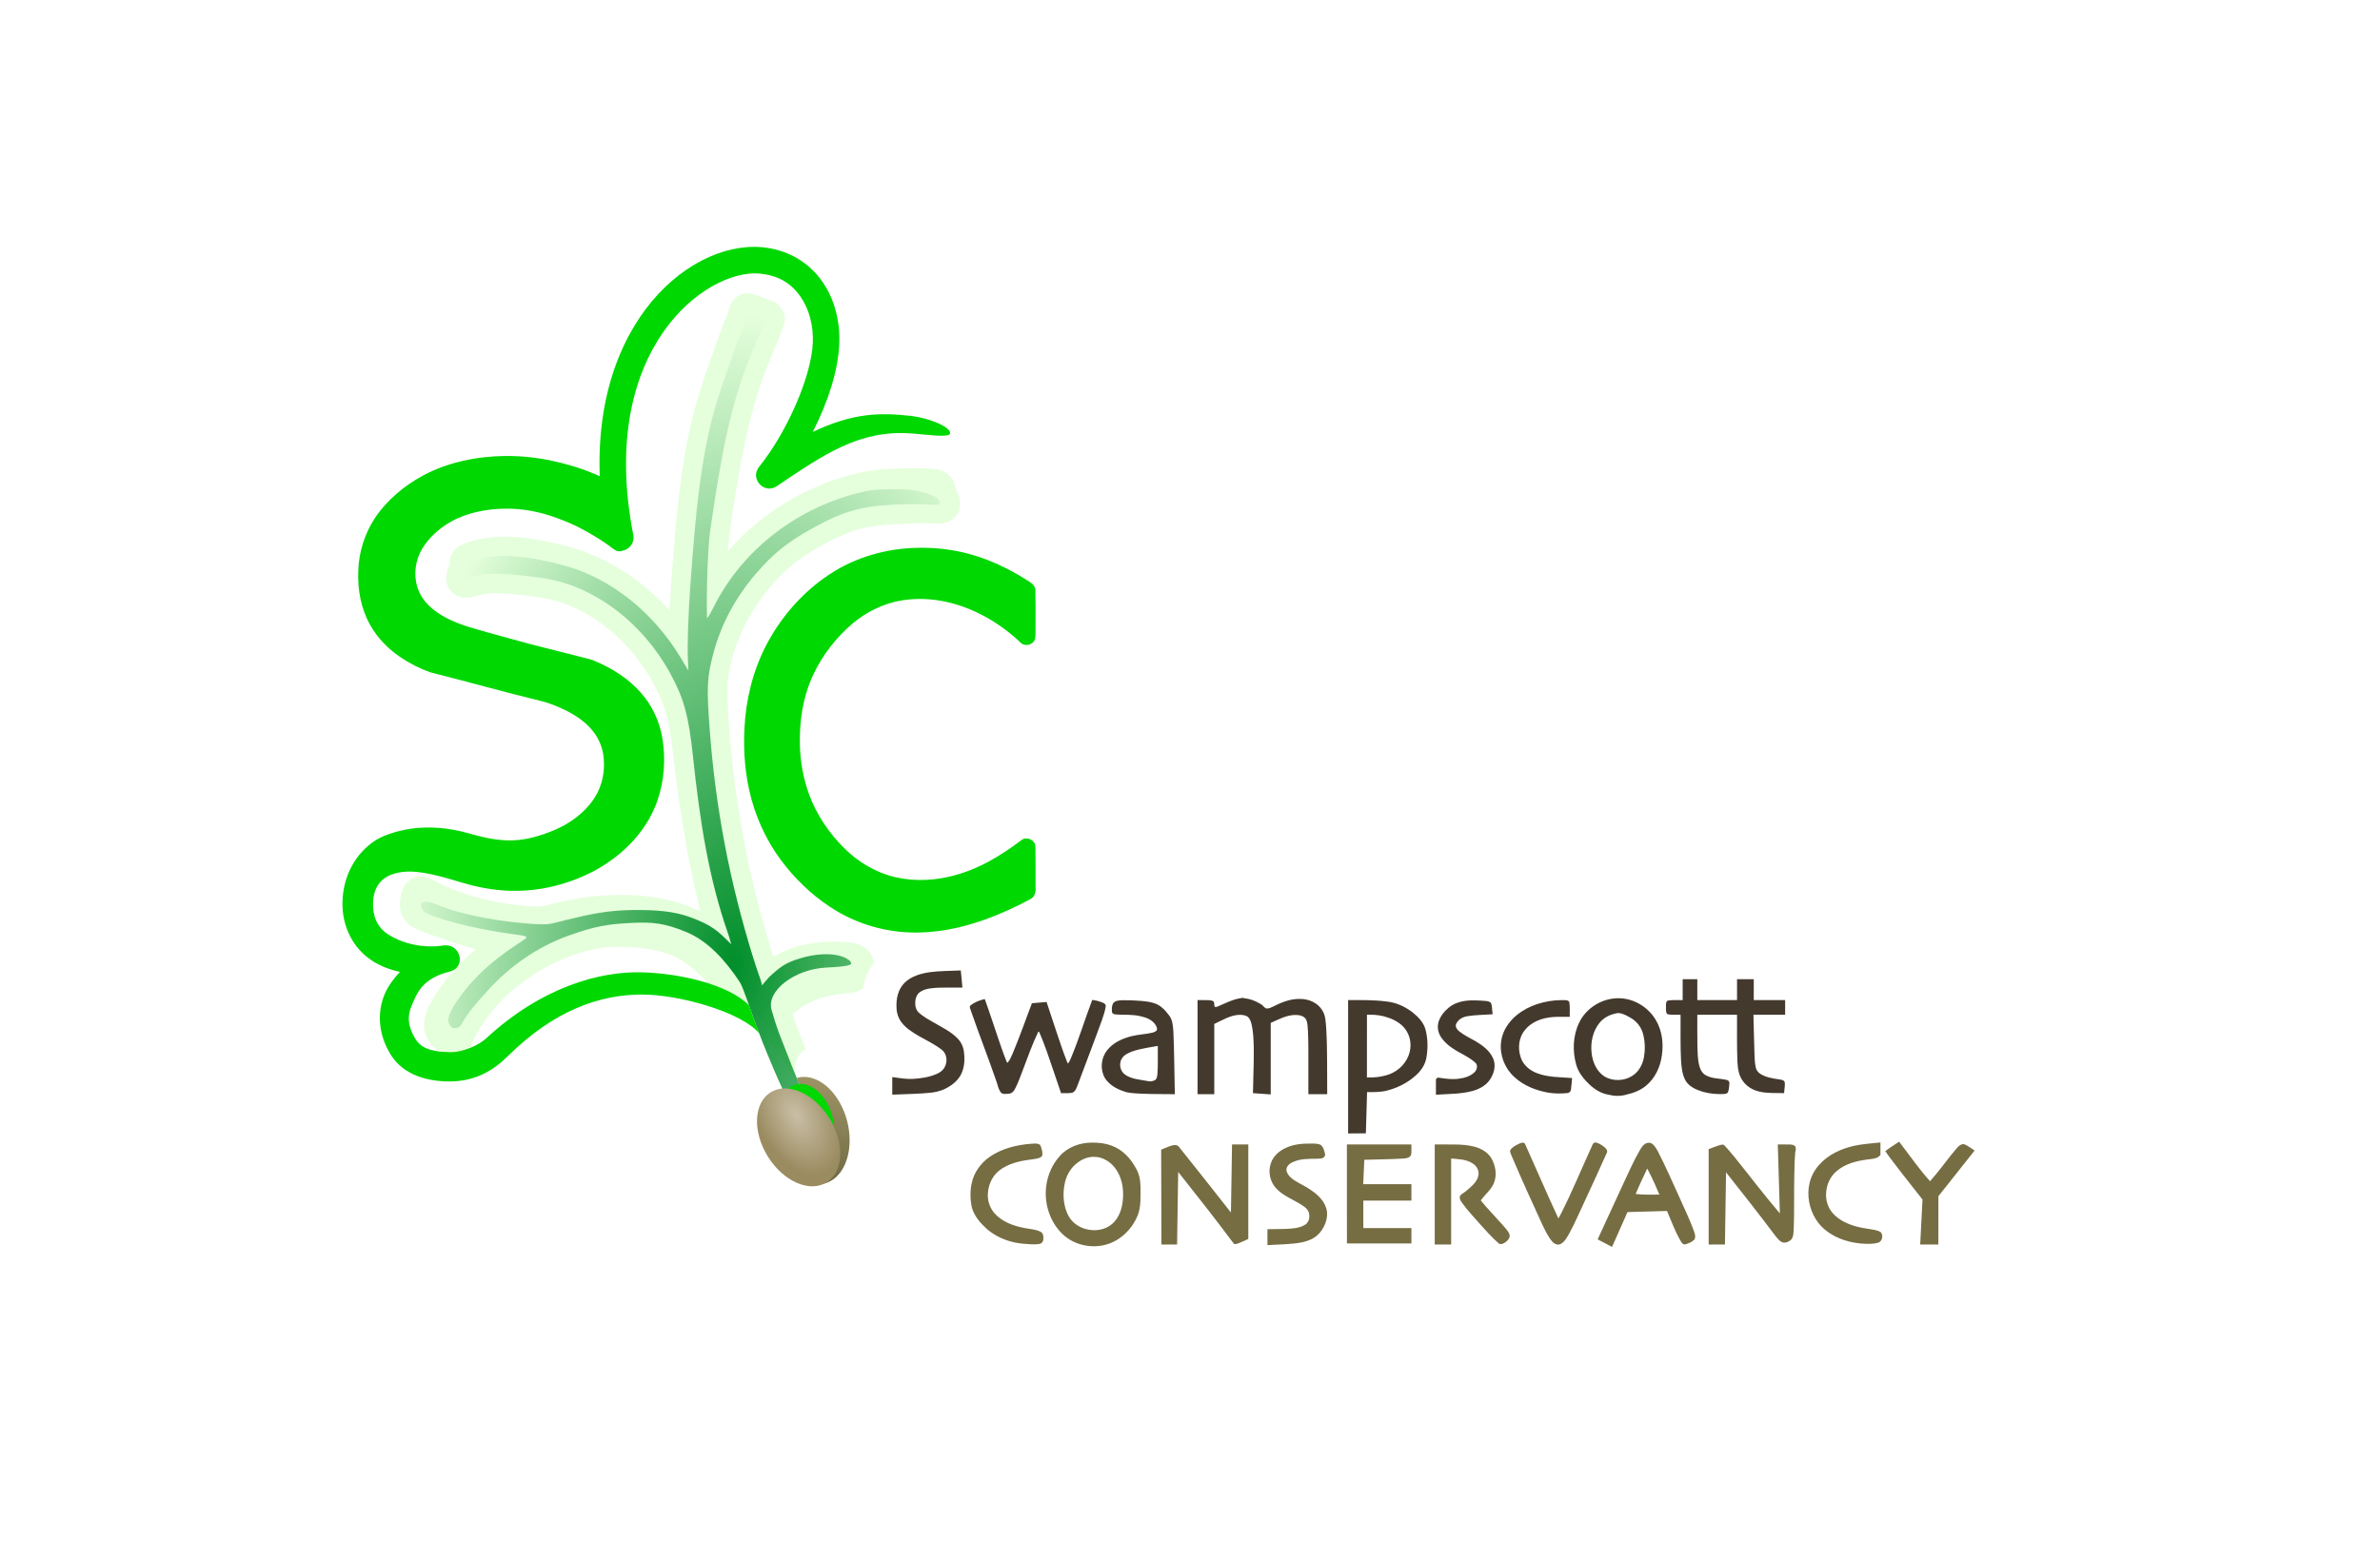 <?xml version="1.0" encoding="UTF-8" standalone="no"?>
<svg xmlns:inkscape="http://www.inkscape.org/namespaces/inkscape" xmlns:sodipodi="http://sodipodi.sourceforge.net/DTD/sodipodi-0.dtd" xmlns:xlink="http://www.w3.org/1999/xlink" xmlns="http://www.w3.org/2000/svg" xmlns:svg="http://www.w3.org/2000/svg" width="1347.716" height="873.336" viewBox="0 0 1347.716 873.336" version="1.1" id="svg1" inkscape:version="1.3 (0e150ed, 2023-07-21)" sodipodi:docname="g89.svg" xml:space="preserve" inkscape:export-filename="SC Leaf Logo Redo.png" inkscape:export-xdpi="96" inkscape:export-ydpi="96">
  <defs id="defs1">
    <linearGradient id="linearGradient55" inkscape:collect="always">
      <stop style="stop-color:#6f6a44;stop-opacity:1;" offset="0" id="stop54"></stop>
      <stop style="stop-color:#a19668;stop-opacity:1;" offset="1" id="stop55"></stop>
    </linearGradient>
    <linearGradient id="linearGradient53" inkscape:collect="always">
      <stop style="stop-color:#c9bfa6;stop-opacity:1;" offset="0" id="stop52"></stop>
      <stop style="stop-color:#9a8b60;stop-opacity:1;" offset="1" id="stop53"></stop>
    </linearGradient>
    <linearGradient id="linearGradient5411" inkscape:collect="always">
      <stop style="stop-color:#008e2a;stop-opacity:1;" offset="0" id="stop5411"></stop>
      <stop style="stop-color:#008e2a;stop-opacity:0;" offset="1" id="stop5412"></stop>
    </linearGradient>
    <filter inkscape:collect="always" style="color-interpolation-filters:sRGB" id="filter42" x="-0.138" y="-0.088" width="1.277" height="1.175">
      <feGaussianBlur inkscape:collect="always" stdDeviation="18.296" id="feGaussianBlur42"></feGaussianBlur>
    </filter>
    <filter inkscape:collect="always" style="color-interpolation-filters:sRGB" id="filter84" x="-0.164" y="-0.114" width="1.328" height="1.227">
      <feGaussianBlur inkscape:collect="always" stdDeviation="4.325" id="feGaussianBlur84"></feGaussianBlur>
    </filter>
    <linearGradient inkscape:collect="always" xlink:href="#linearGradient55" id="linearGradient57" gradientUnits="userSpaceOnUse" gradientTransform="rotate(-14.16,207.04,-22820.121)" x1="2467.56" y1="-9347.868" x2="2493.427" y2="-9403.015"></linearGradient>
    <radialGradient inkscape:collect="always" xlink:href="#linearGradient5411" id="radialGradient57" gradientUnits="userSpaceOnUse" gradientTransform="matrix(0.059,-2.504,1.318,0.031,18605.678,-9994.17)" cx="53.383" cy="-9840.428" fx="53.383" fy="-9840.428" r="147.71"></radialGradient>
    <radialGradient inkscape:collect="always" xlink:href="#linearGradient53" id="radialGradient58" gradientUnits="userSpaceOnUse" gradientTransform="matrix(-1.075,-0.082,0.136,-1.781,16974.251,-19975.332)" cx="5190.723" cy="-8198.371" fx="5190.723" fy="-8198.371" r="20.538"></radialGradient>
    <clipPath id="clipPath58">
      <path id="path59" style="opacity:0.5;fill:#ffff00;fill-opacity:1;fill-rule:evenodd;stroke:none;stroke-width:16.6;stroke-linecap:round;stroke-linejoin:round;paint-order:stroke fill markers" d="m -245.601,-8089.335 c -30.195,-2.736 -92.178,42.624 -71.525,148.076 0.796,4.064 -1.854,8.004 -5.918,8.801 -0.182,0.04 -0.361,0.03 -0.543,0.05 -0.876,0.385 -1.87,0.492 -2.793,0.162 -0.481,-0.24 -0.918,-0.557 -1.369,-0.85 -0.597,-0.29 -1.148,-0.659 -1.648,-1.095 -0.508,-0.374 -1.015,-0.751 -1.531,-1.108 -4.906,-3.464 -10.143,-6.657 -15.498,-9.492 -4.244,-2.275 -8.689,-4.184 -13.27,-5.84 -9.963,-3.833 -20.658,-5.891 -31.348,-5.549 -3.874,0.119 -7.902,0.505 -11.822,1.225 -4.458,0.822 -9.05,2.138 -13.275,4.002 -1.269,0.556 -2.642,1.23 -3.775,1.853 -5.932,3.289 -11.299,7.724 -15.244,13.272 -4.489,6.06 -6.372,14.001 -4.936,21.418 0.234,1.185 0.512,2.236 0.889,3.324 1.942,5.822 6.357,10.479 11.361,13.861 4.955,3.366 10.457,5.703 16.088,7.569 8.733,2.666 17.546,5.027 26.344,7.455 12.456,3.5 25.05,6.476 37.576,9.709 2.789,0.789 5.672,1.27 8.375,2.338 10.013,4.128 19.485,10.044 26.66,18.248 6.452,7.252 10.594,16.418 12.193,25.965 1.837,11.678 1.013,23.846 -2.859,35.045 -4.493,13.076 -13.51,24.278 -24.475,32.552 -10.321,7.876 -22.452,13.201 -35.06,16.155 -19.918,4.586 -41.005,-1.855 -56.596,-6.649 -15.591,-4.794 -25.619,-3.237 -34.816,-0.945 -7.906,1.97 -12.697,7.097 -13.09,16.654 -0.307,7.468 2.205,13.948 8.565,18.065 6.36,4.116 17.773,8.235 31.371,6.261 9.391,-1.357 13.165,11.933 3.799,14.69 -16.258,3.94 -19.006,12.822 -21.766,19.088 -2.76,6.266 -2.333,12.173 2.152,19.334 3.919,6.256 10.794,9.156 18.459,9.295 7.665,0.139 23.493,-3.125 27.516,-6.846 31.611,-29.24 61.612,-39.003 85.1,-38.369 23.488,0.633 53.612,5.899 63.486,19.886 0,0 12.508,11.915 10.098,15.813 -0.29,0.469 -0.545,0.816 -0.779,1.078 l 16.174,24.893 c -8.14,-19.123 8.327,-24.891 20.702,-24.024 4.8,0.336 11.159,-1.81 13.672,-5.913 2.407,-3.931 1.364,-10.327 2.383,-14.822 1.673,-7.377 3.03,-14.231 8.217,-19.736 5.535,-5.875 11.953,-7.419 18.504,-12.135 3.37,-2.426 6.038,-9.64 6.038,-9.64 -2.328,0.08 -4.659,0.103 -6.992,0 -14.332,-0.517 -28.493,-4.684 -40.869,-11.92 -11.027,-6.531 -20.745,-15.187 -28.82,-25.119 -9.188,-11.171 -15.867,-24.343 -19.703,-38.277 -3.558,-13.059 -4.718,-26.715 -4.002,-40.211 0.767,-16.308 4.778,-32.528 12.277,-47.063 8.389,-16.061 20.683,-30.183 35.848,-40.17 14.669,-9.761 32.265,-14.742 49.822,-15.074 1.339,-0.02 2.677,-0.03 4.016,-0.01 4.017,0.06 8.031,0.329 12.016,0.844 16.538,2.08 32.272,8.652 46.221,17.639 1.946,1.163 4.155,2.602 4.559,5.021 -0.234,4.685 9.265,3.785 13.468,-1.207 5.136,-6.099 5.775,-19.518 5.535,-30.791 -0.372,-17.497 -3.545,-34.727 -13.607,-47.301 -5.364,-6.703 -14.166,-8.538 -22.729,-9.152 -10.391,-0.745 -16.684,-1.075 -27.102,-1.072 -6.77,0 -12.418,-0.758 -12.418,-0.758 0,0 -9.015,0.199 -11.707,-0.139 -29.243,-3.665 -51.067,13.981 -77.893,32.035 -7.128,4.791 -15.408,-4.214 -10.037,-10.916 15.962,-19.88 29.648,-51.251 30.449,-70.355 0.396,-9.448 -2.032,-19.033 -6.998,-26.139 -4.966,-7.105 -12.131,-12.003 -23.117,-12.998 z" sodipodi:nodetypes="cscccccccccccccccccccccccccssssccssssscsccssssscccccccccscccsssssccccsscc"></path>
    </clipPath>
  </defs>
  <g inkscape:label="Layer 1" inkscape:groupmode="layer" id="layer1" transform="translate(-5476.541,10805.207)">
    <g id="g2" transform="translate(251.845,174.474)">
      <rect style="fill:#ffffff;fill-rule:evenodd;stroke-width:16.6;stroke-linecap:round;stroke-linejoin:round;paint-order:stroke fill markers" id="rect1" width="1347.716" height="873.335" x="5224.696" y="-10979.681" inkscape:export-filename="OldLogoVector.svg" inkscape:export-xdpi="96" inkscape:export-ydpi="96"></rect>
      <g id="g5">
        <g id="g4">
          <path id="path40" clip-path="url(#clipPath58)" style="opacity:0.39;mix-blend-mode:normal;fill:#4eff12;fill-opacity:1;filter:url(#filter42)" d="m -252.936,-8078.185 c -5.019,0.236 -9.261,4.528 -10.049,9.389 -1.632,4.288 -3.364,8.577 -4.936,12.921 -4.128,11.152 -8.028,22.389 -11.673,33.708 -3.805,12.212 -6.716,24.698 -8.722,37.331 -3.847,23.118 -5.588,46.514 -7.291,69.868 -0.372,5.45 -0.712,10.902 -1.026,16.356 -7.577,-8.158 -15.897,-15.708 -25.302,-21.715 -12.508,-8.134 -26.608,-13.768 -41.243,-16.642 -11.131,-2.442 -22.596,-4.168 -34.007,-3.053 -6.432,0.662 -12.856,2.142 -18.682,5.001 -3.434,2.111 -5.465,6.199 -5.262,10.201 -1.6,3.531 -2.649,7.606 -1.459,11.423 1.117,3.695 4.371,6.57 8.135,7.351 2.682,0.635 5.494,0.216 8.064,-0.682 4.106,-1.122 8.369,-1.906 12.641,-1.549 8.214,0.27 16.493,1.212 24.599,2.542 7.302,1.098 14.479,3.516 21.021,6.76 10.676,5.267 20.189,12.753 28.152,21.576 7.744,8.594 14.151,18.577 18.617,29.305 2.259,5.37 3.762,11.071 4.79,16.847 1.417,8.013 2.144,16.12 3.181,24.208 3.176,26.557 7.923,52.923 14.19,78.924 -0.102,0.229 -0.813,-0.362 -1.169,-0.463 -12.256,-5.982 -25.95,-8.436 -39.502,-8.817 -14.571,-0.417 -29.148,1.475 -43.271,5.007 -3.043,0.765 -6.108,1.647 -9.278,1.564 -8.476,-0.392 -16.921,-1.511 -25.218,-3.293 -5.815,-1.261 -11.778,-2.925 -17.498,-4.917 -5.396,-1.913 -10.743,-4.259 -15.817,-6.999 -2.737,-1.432 -5.934,-2.461 -9.018,-1.618 -4.076,0.983 -7.269,4.441 -8.326,8.445 -0.66,2.382 -0.946,4.863 -1.043,7.327 -0.034,4.382 1.888,8.837 5.45,11.48 3.34,2.603 7.519,3.665 11.388,5.213 8.59,3.161 17.285,6.056 26.118,8.464 -9.985,8.681 -19.103,18.621 -25.433,30.319 -2.359,4.218 -4.169,8.984 -3.782,13.895 0.234,3.671 1.885,7.154 4.203,9.965 1.604,1.952 3.825,3.332 6.257,3.993 2.081,0.633 4.184,1.212 6.248,1.885 4.709,0.908 9.739,-2.493 10.725,-7.172 1.49,-3.867 3.647,-7.446 5.953,-10.766 3.244,-4.729 6.91,-9.428 11.012,-13.581 8.339,-8.528 18.344,-15.328 29.032,-20.567 6.946,-3.357 14.266,-5.975 21.747,-7.662 3.78,-0.879 7.635,-1.41 11.514,-1.553 5.807,-0.251 11.764,0.103 17.583,0.801 3.121,0.385 6.271,0.949 9.201,1.706 5.455,1.382 10.873,3.747 15.418,7.218 4.674,3.415 8.891,7.637 12.838,11.935 5.148,5.633 9.519,11.917 12.712,18.876 2.702,5.949 4.861,12.123 7.331,18.169 6.116,15.317 12.893,30.368 20.162,45.173 3.783,7.656 7.732,15.234 11.997,22.631 2.033,3.138 5.78,5.306 9.578,4.81 2.996,-0.265 5.604,-1.997 7.786,-3.952 2.454,-1.58 5.448,-2.264 7.66,-4.22 3.402,-3.739 3.523,-9.752 0.803,-13.903 -8.35,-16.238 -16.145,-32.77 -23.064,-49.67 -2.822,-7.037 -5.542,-14.22 -8.037,-21.42 3.605,-3.515 8.017,-6.124 12.632,-7.978 5.667,-2.344 11.793,-3.326 17.826,-3.856 3.609,-0.359 7.484,-0.92 10.312,-3.402 2.362,-1.967 3.891,-4.804 4.482,-7.8 1.049,-3.706 1.176,-7.988 -1.016,-11.322 -2.499,-3.883 -7.105,-5.921 -11.594,-6.27 -8.485,-1.129 -17.107,-0.413 -25.507,1.034 -6.394,1.254 -12.528,3.749 -18.047,7.203 -6.138,-20.326 -11.835,-40.824 -15.803,-61.713 -5.18,-26.406 -8.596,-53.109 -9.938,-79.961 -0.303,-6.181 -0.631,-12.495 0.474,-18.652 1.196,-7.534 3.534,-14.824 6.441,-21.83 4.728,-11.225 11.5,-21.602 19.716,-30.529 5.253,-5.708 11.072,-10.938 17.605,-15.147 5.346,-3.468 10.88,-6.553 16.612,-9.355 6.303,-3.021 13.027,-5.478 19.894,-6.586 8.672,-1.442 17.465,-1.679 26.222,-1.958 4.469,-0.11 8.94,0.073 13.406,0.177 4.471,-0.138 8.946,-2.942 10.439,-7.26 1.372,-3.529 0.683,-7.575 -1.172,-10.795 -1.047,-2.129 -1.024,-4.644 -2.346,-6.653 -2.228,-3.727 -6.467,-6.009 -10.767,-6.175 -6.57,-0.688 -13.19,-0.41 -19.782,-0.351 -8.736,0.17 -17.497,1.077 -25.952,3.35 -12.925,3.331 -25.366,8.526 -36.859,15.307 -12.69,7.53 -24.2,17.06 -33.905,28.18 0.689,-8.711 1.78,-17.388 3.26,-26 3.577,-22.409 7.465,-44.888 14.624,-66.478 1.935,-5.867 4.089,-11.62 6.493,-17.339 2.621,-6.404 5.557,-12.696 7.632,-19.307 1.234,-5.294 -2.341,-10.984 -7.412,-12.658 -3.646,-1.162 -7.033,-3.061 -10.771,-3.934 -1.048,-0.226 -2.12,-0.349 -3.193,-0.316 z" transform="translate(5900.458,-2735.392)"></path>
          <path style="color:#000000;fill:#00d802;fill-rule:evenodd;stroke-linecap:round;stroke-linejoin:round;-inkscape-stroke:none;paint-order:stroke fill markers" d="m 5647.488,-10839.698 c -44.439,3.531 -99.41,61.084 -78.877,165.928 0.796,4.065 4.738,6.715 8.803,5.918 4.064,-0.796 6.713,-4.736 5.918,-8.8 -20.652,-105.453 41.33,-150.811 71.525,-148.075 10.986,0.995 18.151,5.892 23.117,12.998 4.966,7.105 7.394,16.691 6.998,26.138 -0.801,19.105 -14.487,50.475 -30.449,70.356 -5.37,6.701 2.909,15.706 10.037,10.916 26.825,-18.054 46.819,-32.034 76.211,-29.876 9.297,0.683 21.525,2.568 21.943,-0.03 0.58,-3.599 -12.096,-8.747 -21.755,-9.848 -17.471,-1.991 -32.932,-1.98 -56.009,9.022 8.54,-16.716 14.366,-34.603 15.008,-49.914 0.518,-12.356 -2.481,-25.048 -9.69,-35.361 -7.208,-10.313 -18.965,-17.974 -34.059,-19.342 -2.843,-0.258 -5.76,-0.269 -8.723,-0.03 z" id="path50" sodipodi:nodetypes="ssscsssccssscssss"></path>
          <path id="path52" style="fill:url(#radialGradient57);fill-opacity:1" d="m 5648.356,-10802.567 c -0.024,0.117 0.061,0.342 0.272,0.649 0.425,0.614 0.36,1.137 -0.143,1.163 -1.335,0.07 -10.134,25.489 -15.576,41.373 -11.668,34.055 -14.447,72.817 -17.252,110.881 -1.21,16.42 -1.808,34.016 -1.434,42.129 l 0.299,6.493 -4.102,-6.848 c -15.689,-26.194 -39.766,-45.353 -65.694,-52.527 -13.658,-3.779 -32.738,-7.614 -45.868,-4.434 -5.29,1.281 -9.089,2.476 -8.441,2.655 0.808,0.224 0.598,1.622 -0.664,4.446 -1.013,2.267 -1.686,4.262 -1.496,4.433 0.19,0.171 3.004,-0.487 6.254,-1.461 8.786,-2.632 27.805,-0.02 37.071,1.277 28.592,4.003 56.351,24.43 72.536,53.839 7.779,14.135 10.567,24.239 12.97,47.014 3.887,36.849 8.919,68.917 19.553,99.567 1.368,3.942 1.589,5.225 2.098,7.039 -7.591,-7.795 -11.073,-10.727 -22.399,-15.059 -10.298,-3.939 -21.429,-4.434 -33.337,-4.334 -13.633,0.115 -24.257,2.302 -37.327,5.519 -9.03,2.222 -9.517,3.03 -19.303,2.352 -18.065,-1.249 -40.003,-4.8 -55.617,-11.45 -3.388,-1.443 -6.882,-1.652 -7.495,0.03 -0.613,1.679 0.911,4.587 3.135,5.533 13.064,5.554 33.914,9.589 46.938,11.415 11.961,1.677 11.594,1.164 4.265,5.97 -15.152,9.935 -25.962,19.97 -34.728,33.042 -3.679,5.487 -4.405,8.735 -4.264,10.166 0.141,1.431 0.601,3.118 1.931,3.938 1.33,0.82 4.05,0.65 5.258,-1.531 3.893,-7.027 9.076,-12.823 15.521,-19.869 12.443,-13.601 27.93,-24.453 45.813,-30.81 14.56,-5.175 22.109,-6.426 35.526,-7.029 11.527,-0.518 18.321,0.03 30.914,5.284 12.181,5.083 22.132,16.219 30.026,28.224 2.101,3.196 6.673,17.669 8.936,23.606 l 4.114,10.794 2.688,6.611 3.828,9.106 c 4.796,11.41 17.326,37.475 21.669,45.077 l 2.818,4.931 c 2.259,-1.973 4.87,-3.503 7.696,-4.509 l -6.51,-12.987 c -7.137,-14.238 -12.773,-27.113 -19.66,-45.177 -2.326,-6.102 -4.01,-9.319 -7.546,-21.602 -3.161,-10.979 13.192,-23.098 30.638,-24.033 6.396,-0.343 14.073,-0.764 14.426,-2.251 0.353,-1.486 -3.609,-4.283 -9.55,-5.043 -5.941,-0.76 -13.426,-0.08 -22.23,2.988 -6.159,2.144 -9.032,4.652 -12.838,7.967 -3.035,2.643 -5.81,6.486 -5.885,6.386 -0.076,-0.101 -0.3,-1.078 -0.499,-2.169 -0.2,-1.091 -1.865,-5.08 -4.56,-13.752 -13.117,-42.206 -21.089,-83.787 -24.444,-127.479 -1.946,-25.342 -1.686,-30.978 2.084,-45.056 4.313,-16.106 12.459,-31.304 23.89,-44.574 9.812,-11.391 17.694,-17.778 31.379,-25.428 17.433,-9.745 27.388,-12.823 47.351,-13.824 20.85,-1.046 25.45,1.668 25.51,-1.371 0.071,-3.568 -12.118,-7.073 -19.997,-7.217 -8.465,-0.155 -16.329,-0.297 -23.139,1.256 -36.998,8.435 -68.399,32.516 -84.75,64.99 -2.144,4.258 -3.925,7.208 -3.959,6.556 -0.248,-4.795 -0.178,-36.112 1.958,-50.588 5.694,-38.59 10.877,-71.276 25.226,-104.03 3.428,-7.825 6.103,-14.305 5.944,-14.399 -0.159,-0.09 -2.128,-0.893 -4.376,-1.773 -2.248,-0.88 -4.506,-1.814 -5.018,-2.075 -0.256,-0.13 -0.402,-0.123 -0.431,-0.01 z" sodipodi:nodetypes="ccsssscssssssssssscssssszsssszzsssssscccscccsssszzsssssssssssssssssssscc"></path>
          <path id="path53" style="color:#000000;fill:#00d802;fill-opacity:1;fill-rule:evenodd;stroke-linecap:round;stroke-linejoin:round;-inkscape-stroke:none;paint-order:stroke fill markers" d="m 5510.656,-10721.44 c -15.812,0.25 -31.811,3.375 -45.883,10.793 -11.036,5.876 -20.979,14.13 -27.928,24.595 -5.727,8.784 -8.955,19.156 -9.268,29.635 -0.456,10.58 1.485,21.45 6.752,30.727 4.045,7.25 9.974,13.342 16.812,18.004 5.333,3.662 11.156,6.618 17.248,8.787 20.863,5.249 41.568,11.107 62.473,16.189 4.535,1.07 8.859,2.865 13.082,4.803 6.647,3.171 13.019,7.425 17.385,13.461 3.044,4.236 4.888,9.31 5.242,14.517 0.198,2.176 0.191,4.521 -0.014,6.69 -0.201,2.229 -0.618,4.479 -1.256,6.703 -0.557,1.942 -1.357,4.016 -2.311,5.883 -3.599,6.993 -9.554,12.614 -16.172,16.83 -6.379,4.083 -15.853,7.554 -23.215,9.047 -11.912,2.416 -21.622,0.397 -33.283,-2.889 -13.307,-3.75 -22.908,-3.64 -30.15,-3.006 -6.951,0.61 -17.138,3.264 -22.707,6.828 -11.368,7.275 -18.418,20.087 -18.834,34.754 -0.4,14.104 5.982,26.523 16.865,33.567 4.613,2.986 9.906,5.026 15.688,6.269 -3.529,3.764 -6.524,7.753 -8.457,12.143 -4.915,11.162 -3.527,23.972 3.277,34.836 7.372,11.769 21.256,15.086 33.227,15.082 12.19,0 22.944,-4.36 32.74,-14.062 27.09,-26.831 52.898,-34.994 75.567,-35.163 22.163,-0.164 57.424,10.202 67.078,22 l -2.084,-5.469 c -0.921,-2.417 -2.323,-6.537 -3.688,-10.447 -11.908,-11.878 -39.09,-18.089 -60.697,-18.672 -23.488,-0.634 -56.489,8.129 -88.1,37.369 -4.022,3.72 -12.851,7.985 -20.516,7.846 -7.665,-0.138 -15.54,-1.038 -19.459,-7.295 -4.486,-7.161 -4.912,-13.068 -2.152,-19.334 2.759,-6.266 5.507,-15.148 21.766,-19.088 9.367,-2.758 5.593,-16.046 -3.799,-14.689 -13.598,1.973 -25.011,-2.145 -31.371,-6.262 -6.36,-4.116 -8.872,-10.596 -8.565,-18.064 0.393,-9.557 5.184,-14.685 13.09,-16.655 9.197,-2.292 20.225,0.153 35.816,4.946 15.591,4.794 32.678,7.235 52.596,2.648 12.608,-2.953 24.74,-8.278 35.06,-16.154 10.964,-8.274 19.982,-19.477 24.475,-32.553 3.873,-11.198 4.696,-23.366 2.859,-35.045 -1.6,-9.547 -5.741,-18.713 -12.193,-25.965 -7.176,-8.204 -16.647,-14.12 -26.66,-18.248 -2.703,-1.069 -5.586,-1.549 -8.375,-2.338 -12.526,-3.233 -25.12,-6.209 -37.576,-9.709 -8.798,-2.428 -17.61,-4.789 -26.344,-7.455 -5.631,-1.866 -11.133,-4.202 -16.088,-7.568 -5.005,-3.382 -9.419,-8.039 -11.361,-13.861 -0.377,-1.088 -0.654,-2.14 -0.889,-3.325 -1.436,-7.417 0.447,-15.358 4.936,-21.418 3.945,-5.548 9.312,-9.982 15.244,-13.271 1.133,-0.623 2.507,-1.298 3.775,-1.854 4.226,-1.864 8.817,-3.179 13.275,-4.001 3.92,-0.72 7.948,-1.106 11.822,-1.225 10.69,-0.342 21.385,1.716 31.348,5.549 4.581,1.656 9.026,3.565 13.27,5.84 5.355,2.835 10.592,6.028 15.498,9.492 1.5,1.036 2.915,2.238 4.549,3.053 2.55,0.911 5.658,-1.421 5.256,-4.161 -0.51,-9.768 -1.081,-19.534 -1.682,-29.295 -0.048,-1.916 -1.555,-3.382 -3.205,-4.128 -8.613,-4.339 -17.511,-8.269 -26.824,-10.891 -6.959,-2.004 -14.086,-3.602 -21.301,-4.455 -5.195,-0.629 -10.431,-0.923 -15.664,-0.871 z" sodipodi:nodetypes="scccccccccccsccsssssscssssscscsssssccsssscccccccccccccccsccccccccccss"></path>
          <g id="g3">
            <path id="path30" style="fill:url(#linearGradient57);fill-opacity:1;fill-rule:evenodd;stroke:none;stroke-width:16.6;stroke-linecap:round;stroke-linejoin:round;paint-order:stroke fill markers" d="m 5679.158,-10369.722 a 30.884,21.12 75.84 0 0 -2.736,0.418 30.884,21.12 75.84 0 0 -0.56,0.2 c 4.241,9.839 8.359,19.038 12.973,28.242 l 6.51,12.986 c -2.826,1.006 -5.438,2.537 -7.697,4.51 l -2.818,-4.932 c -3.325,-5.82 -11.392,-22.36 -17.17,-34.963 a 30.884,21.12 75.84 0 0 -4.16,29.069 30.884,21.12 75.84 0 0 28.033,24.779 30.884,21.12 75.84 0 0 12.924,-35.111 30.884,21.12 75.84 0 0 -25.297,-25.198 z"></path>
            <ellipse style="fill:#00d802;fill-opacity:1;fill-rule:evenodd;stroke:none;stroke-width:16.6;stroke-linecap:round;stroke-linejoin:round;paint-order:stroke fill markers" id="ellipse53" cx="8164.626" cy="-8520.809" rx="15.437" ry="22.573" transform="rotate(-15)"></ellipse>
            <ellipse style="fill:url(#radialGradient58);fill-rule:evenodd;stroke:none;stroke-width:16.6;stroke-linecap:round;stroke-linejoin:round;paint-order:stroke fill markers" id="ellipse54" cx="10273.679" cy="-5788.119" rx="20.538" ry="30.032" transform="rotate(-31.825)"></ellipse>
          </g>
          <path id="path54" style="mix-blend-mode:normal;fill:#ffffff;fill-opacity:1;stroke-width:1;filter:url(#filter84)" d="m 5770.218,-10446.328 c -9.954,0.336 -19.956,0.197 -29.849,1.503 -7.269,1.151 -14.525,4.058 -19.694,9.444 -5.579,5.883 -7.998,14.261 -7.522,22.253 0.359,7.494 3.934,14.816 9.785,19.545 1.214,1.056 2.509,2.016 3.843,2.916 -2.528,-0.322 -5.098,-0.867 -7.648,-0.498 -4.29,0.719 -7.544,4.626 -8.137,8.836 -0.317,1.782 0.087,3.573 -0.025,5.365 -0.01,7.329 -0.014,14.657 -0.018,21.986 11.997,-1.217 24.101,-0.79 36.1,-2.219 9.428,-1.324 18.419,-6.739 23.322,-15.002 4.16,-7.228 4.78,-16.111 2.765,-24.103 -1.542,-5.784 -5.407,-10.728 -10.165,-14.262 -0.188,-0.25 -1.323,-0.729 -0.62,-0.723 4.569,-0.4 8.577,-3.756 10.132,-8.015 0.968,-2.39 1.068,-5.04 0.609,-7.556 -0.661,-5.841 -1.159,-11.701 -1.76,-17.549 -0.063,-0.647 -0.127,-1.293 -0.192,-1.94 -0.309,0 -0.617,0.01 -0.926,0.02 z"></path>
          <path id="path56" style="font-size:192px;line-height:1;font-family:AppleGothic;-inkscape-font-specification:'AppleGothic, Normal';letter-spacing:0px;word-spacing:0px;white-space:pre;fill:#00d802;fill-opacity:1;fill-rule:evenodd;stroke-width:192;stroke-linejoin:round;paint-order:stroke fill markers" d="m 5744.201,-10669.433 c -17.557,0.332 -35.152,5.312 -49.821,15.073 -15.165,9.987 -27.459,24.109 -35.849,40.171 -7.499,14.535 -11.51,30.755 -12.278,47.063 -0.716,13.496 0.445,27.151 4.002,40.21 3.836,13.934 10.515,27.105 19.704,38.277 8.075,9.932 17.793,18.588 28.82,25.12 12.376,7.236 26.537,11.402 40.869,11.919 14.577,0.618 29.109,-2.36 42.779,-7.28 9.104,-3.253 17.91,-7.319 26.393,-11.948 2.009,-1.445 2.535,-4.124 2.281,-6.452 -0.017,-7.779 0.063,-15.562 -0.073,-23.338 -0.425,-3.425 -4.98,-5.46 -7.768,-3.366 -5.995,4.539 -12.345,8.843 -18.954,12.377 -8.307,4.465 -17.357,7.82 -26.629,9.338 -5.734,0.947 -11.54,1.229 -17.361,0.737 -2.938,-0.258 -5.663,-0.674 -8.549,-1.342 -11.059,-2.52 -21.14,-8.559 -29.12,-16.551 -4.323,-4.265 -8.173,-9.005 -11.528,-14.065 -3.192,-4.863 -5.996,-10.221 -8.048,-15.747 -3.388,-9.028 -5.122,-18.619 -5.407,-28.22 -0.379,-13.661 1.696,-27.595 7.527,-40.043 5.23,-11.183 13.002,-21.139 22.395,-29.131 3.776,-3.139 7.966,-5.888 12.334,-8.033 4.902,-2.423 10.302,-4.161 15.762,-5.008 4.009,-0.651 8.012,-0.883 12.096,-0.751 4.248,0.133 8.671,0.709 12.824,1.63 7.669,1.682 14.927,4.54 21.794,8.274 7.394,4.022 14.303,9.118 20.416,14.968 2.507,2.361 7.306,0.955 8.055,-2.435 0.458,-2.782 0.13,-5.613 0.232,-8.417 -0.024,-6.51 0.079,-13.025 -0.088,-19.532 -0.404,-2.42 -2.613,-3.858 -4.559,-5.022 -13.949,-8.986 -29.681,-15.558 -46.219,-17.637 -5.313,-0.687 -10.677,-0.933 -16.033,-0.839 z"></path>
        </g>
        <g id="g1">
          <path id="path55" style="fill:#43392d;fill-opacity:1;stroke-width:1" d="m 5767.725,-10430.023 c -5.435,0.281 -10.9,0.196 -16.302,0.923 -5.181,0.739 -10.586,2.218 -14.431,5.973 -3.673,3.555 -4.885,8.926 -4.636,13.883 0.024,3.202 1.067,6.393 3.083,8.898 2.522,3.169 6.028,5.353 9.486,7.369 4.442,2.513 9.094,4.733 13.135,7.885 2.764,2.204 3.297,6.365 1.74,9.43 -0.932,2.063 -2.816,3.507 -4.889,4.308 -4.161,1.786 -8.716,2.43 -13.204,2.708 -3.952,0.225 -7.855,-0.506 -11.753,-1.03 v 9.962 c 7.488,-0.381 15.007,-0.351 22.465,-1.179 3.556,-0.434 7.039,-1.588 10.027,-3.588 3.267,-2.017 6.071,-4.978 7.285,-8.68 1.238,-3.531 1.287,-7.382 0.793,-11.058 -0.421,-2.914 -1.783,-5.677 -3.942,-7.695 -3.536,-3.511 -8.072,-5.723 -12.332,-8.206 -3.239,-1.848 -6.631,-3.63 -9.411,-6.197 -1.349,-1.328 -1.942,-3.239 -1.865,-5.103 -0.087,-2.539 0.768,-5.386 3.119,-6.694 3.01,-1.821 6.649,-1.975 10.067,-2.182 4.507,-0.155 9.017,-0.03 13.525,-0.08 -0.306,-3.229 -0.616,-6.46 -0.924,-9.689 -0.344,0.01 -0.689,0.02 -1.033,0.03 z m 409.816,6.012 c 0,3.583 0.011,7.183 -0.011,10.756 -2.73,0.03 -5.489,-0.166 -8.198,0.2 -1.214,0.356 -1.269,1.793 -1.254,2.846 -0.011,1.587 -0.141,3.218 0.469,4.727 2.006,0.815 4.201,0.392 6.301,0.505 0.55,0.134 1.758,-0.392 1.504,0.548 0.056,8.417 -0.177,16.843 0.256,25.253 0.256,4.021 0.645,8.238 2.733,11.781 2.14,3.317 5.974,4.929 9.604,6.041 3.945,1.117 8.093,1.475 12.178,1.26 0.79,-0.153 1.856,-0.233 2.091,-1.153 0.643,-1.53 0.588,-3.235 0.772,-4.858 0.114,-1.045 -0.734,-1.96 -1.766,-2 -3.855,-0.876 -8.069,-0.583 -11.598,-2.595 -1.907,-1.039 -3.035,-3.015 -3.581,-5.056 -1.054,-3.759 -1.027,-7.708 -1.16,-11.58 -0.106,-5.88 -0.032,-11.76 -0.054,-17.639 h 22.498 c 0.059,8.967 -0.173,17.941 0.241,26.901 0.197,3.756 0.803,7.706 3.163,10.768 2.16,3.008 5.51,4.997 9.092,5.815 4.634,1.144 9.444,0.739 14.168,0.923 0.047,-2.111 0.644,-4.248 0.321,-6.341 -0.676,-1.344 -2.379,-1.286 -3.654,-1.542 -3.54,-0.499 -7.215,-1.145 -10.264,-3.124 -1.457,-0.925 -2.397,-2.497 -2.601,-4.203 -0.423,-2.108 -0.484,-4.538 -0.578,-6.79 -0.262,-7.468 -0.407,-14.94 -0.604,-22.409 h 17.949 v -8.289 h -17.761 v -11.84 h -9.473 v 11.84 h -22.498 v -11.84 h -8.288 v 1.095 z m -249.952,9.599 c -4.788,0.624 -9.061,3.006 -13.466,4.808 -0.571,0.262 -1.774,0.501 -1.764,-0.465 -0.1,-0.803 -0.016,-1.748 -0.407,-2.433 -1.753,-1.071 -3.881,-0.659 -5.827,-0.764 h -3.296 v 53.287 h 9.473 v -39.781 c 4.507,-2.091 8.933,-4.919 14.035,-5.165 1.752,-0.04 3.69,0.149 5.105,1.263 1.732,1.803 2.056,4.425 2.486,6.78 0.916,6.299 0.793,12.913 0.685,19.372 -0.127,5.646 -0.267,11.29 -0.406,16.936 3.355,0.245 6.71,0.486 10.066,0.727 v -40.507 c 4.502,-2.012 9.048,-4.534 14.121,-4.505 2.161,0 4.745,0.519 5.887,2.557 0.942,1.967 0.876,4.223 1.054,6.35 0.36,7.189 0.207,14.541 0.25,21.799 v 14.174 h 10.661 c -0.134,-12.376 0.174,-24.764 -0.546,-37.126 -0.318,-3.525 -0.251,-7.352 -2.274,-10.422 -2.504,-4.175 -7.446,-6.341 -12.192,-6.409 -5.327,-0.201 -10.46,1.703 -15.123,4.115 -1.466,0.612 -3.048,1.65 -4.687,1.18 -1.153,-0.73 -1.874,-2.015 -3.159,-2.583 -2.855,-1.723 -6.084,-2.869 -9.414,-3.169 0.086,-0.461 -0.979,0.04 -1.264,-0.02 z m 212.716,0.1 c -8.925,0.278 -17.563,5.745 -21.391,13.855 -3.597,7.425 -3.837,16.186 -1.581,24.04 1.272,4.245 4.129,7.813 7.293,10.825 2.971,2.814 6.575,5.14 10.665,5.846 3.363,0.875 6.956,1.017 10.312,0.03 3.951,-0.911 7.879,-2.338 11.041,-4.948 5.266,-4.23 8.27,-10.763 9.126,-17.373 0.98,-6.716 0.144,-13.871 -3.343,-19.786 -4.165,-7.207 -12.062,-12.218 -20.433,-12.478 -0.562,-0.03 -1.125,-0.02 -1.688,-0.02 z m -358.962,0.698 c -2.536,0.662 -5.015,1.744 -7.081,3.357 -0.819,0.89 -0.041,2.029 0.22,2.971 4.687,13.594 9.977,26.974 14.639,40.577 0.559,1.961 1.083,4.023 2.263,5.709 1.225,1.304 3.142,0.829 4.712,0.726 1.567,-0.167 2.762,-1.358 3.379,-2.743 1.955,-3.664 3.217,-7.602 4.727,-11.452 2.602,-6.871 5.075,-13.81 8.238,-20.448 0.188,-0.688 0.656,-0.628 0.85,0 3.06,7.031 5.441,14.335 7.911,21.588 1.428,4.263 2.893,8.515 4.331,12.775 2.207,-0.161 4.502,0.287 6.643,-0.372 1.788,-0.932 2.246,-3.071 2.978,-4.779 4.439,-12.042 9.123,-23.993 13.477,-36.066 0.928,-2.654 1.838,-5.352 2.234,-8.141 -0.021,-1.08 -1.007,-1.733 -1.953,-1.979 -1.818,-0.783 -3.755,-1.253 -5.721,-1.462 -4.14,10.817 -7.444,21.947 -11.936,32.632 -0.52,1.154 -0.963,2.453 -1.827,3.369 -0.341,-0.364 -0.412,-1.015 -0.682,-1.455 -2.261,-5.666 -4.12,-11.482 -6.074,-17.258 -1.786,-5.38 -3.557,-10.763 -5.336,-16.144 -2.77,0.24 -5.54,0.48 -8.309,0.721 -3.59,9.415 -6.889,18.945 -10.799,28.235 -0.829,1.847 -1.566,3.825 -2.909,5.36 -0.607,0.274 -0.539,-0.701 -0.8,-1 -1.681,-4.076 -3.017,-8.215 -4.48,-12.413 -2.562,-7.529 -4.999,-15.103 -7.718,-22.579 -0.326,0.09 -0.652,0.179 -0.978,0.269 z m 327.25,0.361 c -8.913,0.184 -18.008,2.79 -24.997,8.476 -4.692,3.835 -8.286,9.312 -8.917,15.431 -0.804,7.207 2.071,14.673 7.432,19.545 5.402,5.053 12.578,7.819 19.787,9.032 3.496,0.493 7.063,0.504 10.569,0.13 1.111,-0.184 1.873,-1.207 1.861,-2.309 0.297,-2.047 0.368,-4.119 0.584,-6.176 -6.641,-0.568 -13.524,-0.3 -19.84,-2.751 -4.27,-1.571 -8.11,-4.898 -9.38,-9.381 -1.583,-5.062 -0.917,-11.029 2.591,-15.155 3.675,-4.526 9.514,-6.694 15.184,-7.208 3.373,-0.328 6.766,-0.109 10.148,-0.169 -0.13,-2.749 0.2,-5.527 -0.25,-8.253 -0.338,-1.081 -1.577,-1.223 -2.542,-1.201 -0.773,-0.01 -1.462,-0.06 -2.232,-0.01 z m -120.507,1.087 v 74.428 l 10.064,-0.08 c 0.228,-7.697 0.452,-15.655 0.678,-23.352 4.018,0.03 8.112,0.123 12.002,-1.047 6.244,-1.706 12.156,-4.897 16.743,-9.496 2.565,-2.596 4.501,-5.914 4.959,-9.575 0.837,-5.203 0.695,-10.616 -0.725,-15.704 -1.168,-3.807 -4.052,-6.797 -7.094,-9.231 -4.363,-3.39 -9.595,-5.816 -15.145,-6.278 -7.12,-0.951 -14.316,-0.755 -21.481,-0.768 z m -127.762,-1.031 c -1.818,0.115 -4.003,0.1 -5.246,1.659 -0.913,1.527 -0.837,3.419 -0.682,5.123 0.383,1.298 1.979,1.255 3.074,1.339 4.328,0.222 8.721,-0.1 12.974,0.925 3.266,0.711 6.781,2.012 8.631,4.982 0.525,0.931 1.244,2.274 0.446,3.249 -1.363,1.219 -3.327,1.274 -5.037,1.627 -3.956,0.58 -7.985,0.92 -11.781,2.263 -4.917,1.608 -9.766,4.459 -12.356,9.094 -2.644,4.793 -2.434,11.286 1.259,15.489 2.787,3.2 6.766,5.072 10.757,6.293 2.922,0.715 5.957,0.698 8.943,0.902 6.214,0.255 12.435,0.192 18.653,0.279 -0.262,-11.571 -0.298,-23.149 -0.779,-34.714 -0.242,-3.424 -0.275,-7.201 -2.526,-10.014 -2.223,-2.985 -4.982,-5.88 -8.677,-6.914 -4.197,-1.26 -8.629,-1.279 -12.968,-1.528 -1.561,-0.06 -3.122,-0.08 -4.684,-0.06 z m 197.869,0.09 c -4.576,0.07 -9.354,1.048 -12.99,3.99 -2.624,2.112 -4.823,4.894 -5.891,8.114 -0.985,3.22 -0.168,6.825 1.909,9.444 3.179,4.398 8.11,6.961 12.756,9.511 2.295,1.338 4.646,2.699 6.523,4.598 1.221,1.759 0.319,4.198 -1.249,5.426 -2.594,2.271 -6.127,3.033 -9.463,3.407 -1.346,0.123 -3.105,0.121 -4.641,0 -1.996,-0.137 -3.977,-0.462 -5.947,-0.735 -1.029,-0.03 -1.56,1.049 -1.382,1.956 v 7.727 c 6.994,-0.524 14.139,-0.283 20.949,-2.199 3.985,-1.129 7.915,-3.328 10.043,-7.008 2.077,-3.315 3.04,-7.634 1.399,-11.33 -1.889,-4.405 -5.918,-7.386 -9.92,-9.762 -2.998,-1.754 -6.211,-3.184 -8.947,-5.354 -0.401,-0.339 -1.107,-0.885 -1.493,-1.443 -0.825,-0.971 -1.097,-2.432 -0.321,-3.518 1.259,-2.301 3.793,-3.549 6.312,-3.889 4.24,-0.724 8.56,-0.664 12.838,-1 0.677,-0.04 1.611,0.136 1.175,-0.833 -0.321,-1.909 -0.108,-3.988 -0.942,-5.756 -1.404,-1.233 -3.402,-0.973 -5.127,-1.18 -1.861,-0.115 -3.725,-0.203 -5.59,-0.167 z m 83.359,7.21 c 2.493,0.243 4.649,1.676 6.803,2.831 3.439,2.089 6.038,5.546 6.89,9.499 1.026,4.182 1.085,8.594 0.332,12.827 -0.794,4.119 -2.957,8.156 -6.606,10.4 -4.745,3.031 -11.302,3.202 -16.054,0.1 -4.306,-2.972 -6.467,-8.196 -6.968,-13.262 -0.639,-5.935 0.737,-12.286 4.571,-16.966 2.062,-2.479 4.949,-4.179 8.059,-4.972 0.964,-0.278 1.959,-0.537 2.972,-0.461 z m -141.565,0.913 c 3.67,-0.07 7.361,0.407 10.819,1.667 4.32,1.44 8.538,4.02 10.723,8.154 1.833,3.315 2.357,7.301 1.49,10.984 -0.174,0.755 -0.486,1.809 -0.84,2.644 -2.18,5.357 -7.045,9.438 -12.62,10.884 -1.571,0.457 -3.198,0.707 -4.816,0.967 -1.99,0.253 -3.999,0.261 -6.002,0.241 0.011,-11.836 -0.02,-23.712 0.015,-35.523 0.41,-0.01 0.82,-0.01 1.23,-0.02 z m -119.666,19.586 c -0.016,4.67 0.139,9.474 -0.216,14.011 -0.148,1.377 -0.353,3.271 -1.949,3.695 -1.26,0.541 -2.663,0.58 -3.97,0.204 -4.253,-0.799 -8.881,-1.024 -12.515,-3.654 -2.002,-1.502 -2.99,-4.116 -2.59,-6.574 0.282,-2.289 1.905,-4.203 3.936,-5.201 3.639,-1.975 7.791,-2.647 11.805,-3.448 1.835,-0.328 3.673,-0.637 5.511,-0.947 0,0.637 -0.011,1.276 -0.011,1.914 z" sodipodi:nodetypes="ccccccccccccccccccccccccccccccccccccccccccccccccccccccccccccccccccscccccccccccccccccccccccccccccsccccccccccccsccccccccccccccccccccccccccccssccccccccccccccccccccccccccccscccccccccccccccccssscccccccccccccccccccccccssccccccccccccccccccccccsccccccccss"></path>
          <path id="path57" style="fill:#766d43;fill-opacity:1;stroke-width:1" d="m 6300.12,-10333.087 c -0.754,0.494 -1.509,0.986 -2.264,1.48 -1.897,1.224 -2.789,1.821 -5.586,3.892 l 2.159,3.055 c 6.159,8.221 12.577,16.244 18.916,24.326 -0.435,8.496 -0.869,16.994 -1.303,25.49 h 10.284 c 0.011,-9.119 0.017,-18.238 0.025,-27.357 6.835,-8.626 13.669,-17.252 20.504,-25.878 -1.941,-1.219 -3.744,-2.731 -5.896,-3.564 -1.946,-0.316 -3.439,1.318 -4.559,2.679 -4.084,4.703 -7.643,9.83 -11.651,14.597 -1.009,1.248 -2.07,2.453 -3.115,3.672 -5.864,-6.448 -10.829,-13.629 -16.12,-20.538 -0.465,-0.619 -0.93,-1.235 -1.395,-1.854 z m -172.331,0.411 c -0.081,0.04 -0.163,0.09 -0.244,0.134 -1.304,0.717 -1.408,2.395 -2.124,3.569 -5.471,12.019 -10.523,24.233 -16.445,36.042 -0.587,1.114 -1.214,2.207 -1.816,3.313 -6.517,-14.036 -12.623,-28.255 -18.963,-42.372 -0.906,-1.028 -2.42,-0.387 -3.429,0.135 -1.828,0.882 -3.81,1.859 -4.91,3.635 -0.251,1.279 0.634,2.432 1.014,3.607 5.36,12.672 11.086,25.184 16.822,37.689 1.766,3.682 3.45,7.503 6.155,10.612 1.181,1.262 3.179,2.055 4.769,1.05 2.273,-1.286 3.454,-3.755 4.734,-5.917 3.468,-6.357 6.226,-12.987 9.33,-19.531 4.056,-8.818 8.156,-17.615 12.096,-26.485 0.197,-1.584 -1.321,-2.624 -2.428,-3.475 -1.35,-0.975 -2.866,-1.857 -4.559,-2.006 z m 161.739,0.04 c -5.038,0.524 -10.201,0.835 -15.078,1.924 -7.418,1.683 -14.712,5.109 -19.787,10.913 -2.446,2.781 -4.375,6.309 -5.241,10.023 -1.72,7.021 -0.238,14.672 3.596,20.753 3.51,5.648 9.391,9.418 15.579,11.555 4.216,1.455 8.745,2.162 13.114,2.245 2.243,0.01 4.546,-0.04 6.705,-0.696 1.961,-0.839 2.67,-3.496 1.707,-5.316 -0.745,-1.232 -2.328,-1.42 -3.592,-1.804 -3.251,-0.673 -6.576,-0.954 -9.794,-1.8 -5.411,-1.335 -10.837,-3.733 -14.492,-8.081 -2.534,-3.024 -3.723,-7.035 -3.479,-10.953 0.18,-4.856 2.368,-9.67 6.196,-12.728 4.704,-3.977 10.878,-5.542 16.854,-6.354 1.997,-0.266 4.027,-0.327 5.935,-1.14 0.648,-0.335 1.148,-0.882 1.716,-1.329 l 0.062,-0.04 v -3.502 z m -446.557,0.08 c -6.726,0.02 -13.674,2.475 -18.176,7.625 -4.096,4.515 -6.791,10.515 -7.608,16.634 -1.453,10.309 2.161,21.443 10.083,28.354 7.626,6.595 19.265,8.001 28.242,3.407 4.47,-2.232 8.262,-5.838 10.911,-9.965 0.972,-1.499 1.88,-3.232 2.548,-4.885 1.982,-5.229 1.547,-10.926 1.56,-16.41 -0.052,-3.654 -0.812,-7.371 -2.749,-10.511 -3.008,-5.591 -7.75,-10.503 -13.848,-12.612 -2.368,-0.86 -4.912,-1.331 -7.33,-1.521 -1.208,-0.1 -2.421,-0.136 -3.633,-0.116 z m 315.587,0.09 c -0.153,0 -0.305,0 -0.458,0 -2.354,0.2 -3.769,2.396 -4.843,4.255 -3.653,6.26 -6.494,12.945 -9.595,19.486 -4.778,10.307 -9.517,20.636 -14.268,30.957 2.718,1.425 5.435,2.848 8.153,4.272 2.916,-6.571 5.832,-13.142 8.748,-19.715 7.456,-0.209 14.913,-0.419 22.369,-0.631 2.47,5.619 4.501,11.471 7.59,16.734 0.564,0.989 1.338,2.417 2.691,2.183 1.867,-0.511 3.79,-1.254 5.177,-2.638 1.076,-1.715 0.167,-3.772 -0.421,-5.491 -2.308,-6.275 -5.253,-12.29 -7.948,-18.39 -3.958,-8.69 -7.773,-17.465 -12.147,-25.961 -0.996,-1.724 -1.942,-3.684 -3.725,-4.718 -0.412,-0.206 -0.866,-0.319 -1.324,-0.345 z m -347.962,0.452 c -0.66,0.01 -1.317,0.08 -1.923,0.09 -8.297,0.636 -16.739,2.688 -23.655,7.492 -5.016,3.564 -8.9,8.894 -10.104,14.989 -0.95,4.506 -0.849,9.222 0.135,13.711 1.352,4.733 4.659,8.614 8.222,11.88 4.641,4.068 10.457,6.752 16.55,7.95 2.93,0.552 5.96,0.816 8.864,0.934 1.695,0 3.444,0.1 5.092,-0.322 1.174,-0.439 1.829,-1.677 1.756,-2.892 0.159,-1.567 -0.313,-3.503 -1.968,-4.074 -2.971,-1.33 -6.296,-1.357 -9.43,-2.083 -5.887,-1.176 -11.868,-3.431 -16.032,-7.925 -2.987,-3.263 -4.475,-7.823 -3.941,-12.22 0.448,-5.267 3.2,-10.424 7.742,-13.255 5.461,-3.647 12.102,-4.742 18.495,-5.518 1.418,-0.261 2.996,-0.452 4.131,-1.413 1.285,-1.325 -0.51,-6.276 -0.862,-6.604 -0.695,-0.522 -1.538,-0.701 -2.411,-0.74 v 0 c -0.218,-0.01 -0.439,-0.01 -0.659,0 z m 157.411,0 c -0.375,0 -0.749,0.01 -1.121,0.01 -4.752,-0.09 -9.631,0.373 -13.994,2.39 -3.83,1.714 -7.285,4.746 -8.585,8.84 -1.663,4.801 -0.42,10.421 3.04,14.13 4.13,4.483 10.196,6.446 15.175,9.863 1.872,1.142 3.561,3.021 3.556,5.334 0.269,2.2 -0.696,4.654 -2.785,5.628 -3.275,1.874 -7.172,1.96 -10.842,2.148 -3.346,0.1 -6.694,0.08 -10.04,0.133 v 9.045 c 6.575,-0.451 13.224,-0.346 19.714,-1.616 1.339,-0.291 2.911,-0.753 4.264,-1.34 3.087,-1.238 5.674,-3.553 7.336,-6.425 2.282,-3.702 3.36,-8.494 1.592,-12.623 -1.672,-4.186 -5.33,-7.264 -8.932,-9.642 -2.726,-1.828 -5.721,-3.202 -8.506,-4.925 -2.105,-1.359 -4.235,-3.211 -4.717,-5.791 -0.172,-2.24 1.781,-3.896 3.667,-4.685 4.327,-2.024 9.21,-1.82 13.867,-1.892 1.343,-0.132 3.042,0.06 3.973,-1.129 0.848,-1.237 0.017,-2.655 -0.291,-3.917 -0.426,-1.472 -1.409,-2.956 -3.031,-3.226 -0.726,-0.19 -1.467,-0.273 -2.214,-0.302 v 0 c -0.373,-0.01 -0.748,-0.01 -1.123,-0.01 z m 55.431,0.476 v 0 c -0.346,0.01 -0.78,0.112 -1.035,0.03 h -34.998 c 0,18.689 -3e-4,37.379 0.013,56.068 h 36.517 v -8.704 h -27.234 v -15.572 h 27.234 v -9.294 h -27.294 c 0.2,-4.607 0.405,-9.213 0.608,-13.82 7.599,-0.254 15.241,-0.225 22.789,-0.764 1.49,-0.127 3.417,-0.624 3.759,-2.325 0.337,-1.683 0.014,-3.413 0.139,-5.115 0.104,-0.44 -0.151,-0.52 -0.496,-0.508 z m 20.887,0.03 v 0 h -7.188 v 56.658 h 9.296 v -48.712 c 4.138,0.394 8.605,0.404 12.19,2.803 2.446,1.464 3.983,4.545 3.121,7.351 -1.01,3.616 -4.159,5.959 -6.876,8.286 -1.04,0.903 -2.347,1.503 -3.275,2.522 -0.799,1.43 0.161,3.046 1.053,4.182 2.989,4.189 6.517,7.839 9.884,11.728 3.503,3.898 6.983,7.856 10.939,11.301 1.422,0.819 2.965,-0.204 4.103,-1.05 1.296,-1.011 2.527,-2.735 1.776,-4.431 -0.937,-2.171 -2.753,-3.791 -4.23,-5.591 -3.982,-4.456 -8.155,-8.744 -11.94,-13.373 2.414,-3.258 5.742,-5.881 7.402,-9.657 1.985,-4.656 1.031,-10.129 -1.47,-14.394 -2.29,-3.574 -6.273,-5.7 -10.344,-6.559 -2.922,-0.7 -5.888,-0.941 -8.827,-1.021 -1.87,-0.06 -3.743,-0.04 -5.614,-0.04 z m -121.973,0 c -0.188,11.817 -0.376,23.633 -0.565,35.45 l -0.049,3.074 c -9.896,-12.525 -19.725,-25.104 -29.733,-37.539 -1.516,-1.17 -3.571,-0.504 -5.19,0.08 -1.55,0.575 -3.059,1.253 -4.591,1.874 0.049,17.908 0.099,35.815 0.148,53.722 h 8.874 c 0.206,-13.704 0.409,-27.408 0.616,-41.112 10.646,13.426 21.277,26.868 31.485,40.63 0.944,0.642 2.1,-0.09 3.059,-0.355 1.722,-0.661 3.373,-1.515 5.051,-2.258 0.3,-0.912 1e-4,-1.923 0.118,-2.874 v -50.689 z m 309.049,0 c 0.391,13.012 0.788,26.023 1.179,39.036 -8.815,-10.27 -16.945,-21.099 -25.452,-31.62 -1.967,-2.369 -3.9,-4.73 -6.024,-6.992 -1.045,-0.789 -2.309,0 -3.406,0.225 -1.851,0.562 -3.63,1.332 -5.443,2 v 54.007 h 9.223 c 0.206,-13.626 0.409,-27.253 0.616,-40.879 9.375,11.79 18.655,23.647 27.707,35.685 1.368,1.635 2.698,3.716 4.944,4.146 1.643,0.09 3.28,-0.724 4.399,-1.883 1.325,-1.861 1.14,-4.274 1.311,-6.442 0.344,-9.78 0.071,-19.567 0.291,-29.348 0.095,-4.499 0.147,-9.01 0.535,-13.491 0.272,-1.241 0.777,-2.963 -0.507,-3.817 -1.58,-0.945 -3.516,-0.502 -5.265,-0.627 -1.368,0 -2.747,-0.01 -4.108,0 z m -387.401,6.992 c 5.414,-0.07 10.426,3.303 13.157,7.856 3.481,5.537 4.094,12.423 3.098,18.767 -0.77,4.758 -2.942,9.57 -7.034,12.35 -4.576,3.142 -10.75,3.282 -15.791,1.217 -3.769,-1.532 -6.947,-4.537 -8.453,-8.343 -2.367,-5.548 -2.528,-11.873 -1.149,-17.693 1.057,-4.234 3.453,-8.169 6.985,-10.78 2.62,-2.02 5.848,-3.356 9.187,-3.374 z m 313.469,6.637 c 0.34,0.663 0.68,1.323 1.02,1.985 2.149,4.169 4.063,8.455 5.879,12.778 -4.49,0.01 -8.993,0.154 -13.465,-0.344 2.027,-4.877 4.333,-9.632 6.566,-14.419 z"></path>
        </g>
      </g>
    </g>
  </g>
</svg>
